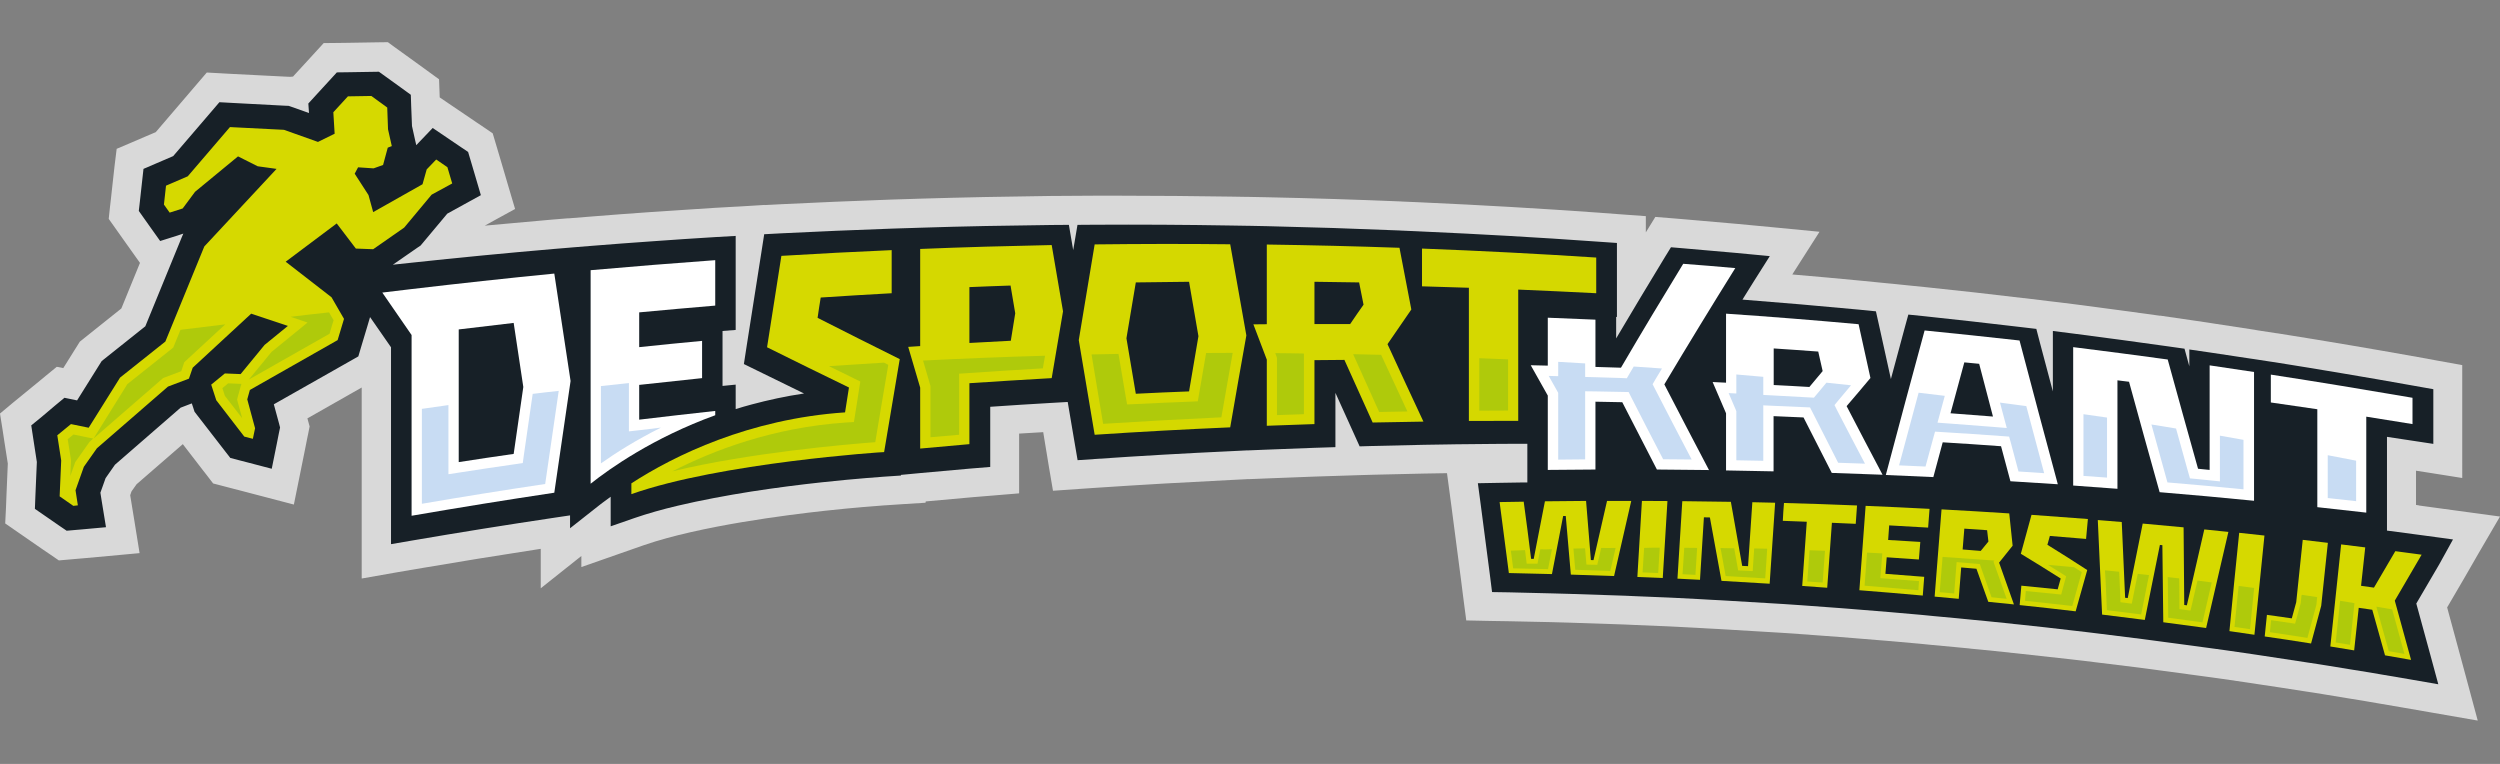 <?xml version="1.0" encoding="utf-8"?>
<!-- Generator: Adobe Illustrator 22.0.0, SVG Export Plug-In . SVG Version: 6.00 Build 0)  -->
<svg version="1.1" id="Laag_1" xmlns="http://www.w3.org/2000/svg" xmlns:xlink="http://www.w3.org/1999/xlink" x="0px" y="0px"
	 viewBox="0 0 1920 586.7" style="enable-background:new 0 0 1920 586.7;" xml:space="preserve">
<rect x="0" y="0" width="1920" height="586.7" fill="#808080" stroke="none"/>
<style type="text/css">
	.st0{fill:#D9D9D9;}
	.st1{fill:#172027;}
	.st2{fill:#D6D900;}
	.st3{fill:#FFFFFF;}
	.st4{fill:#D5D800;}
	.st5{fill:#C8DCF3;}
	.st6{fill:#AFCA0B;}
</style>
<g>
	<path class="st0" d="M1903.2,425.5l16.8-28.8l-33.1-4.5l-22-3c-2.4-0.3-4.8-0.7-7.3-1l0-0.1l-2.1-0.3v-26.3c3.2,0.5,6.5,1,9.7,1.5
		l25.8,4.1V341v-10.9v-20.2V299v-18.6l-18.3-3.3c-5.3-1-10.5-1.9-15.8-2.9c-35.3-6.3-71.1-12.4-106.5-18l-1.3-0.2l-1.6-0.2
		c-4.3-0.7-8.7-1.4-13-2l-1.8-0.3l-1-0.2c-10.5-1.6-20.9-3.2-31.4-4.8c-1.7-0.3-3.4-0.5-5.1-0.8l0,0l-12.9-1.9l-23.4-3.4v0.1
		c-21.3-3-42.7-5.8-63.9-8.6c-4.5-0.6-9.1-1.2-13.6-1.7l0,0l-8.5-1l-18.8-2.3v0.1c-0.2,0-0.3,0-0.5-0.1c-24.3-2.9-48.9-5.7-73.2-8.2
		c-4.3-0.4-8.5-0.9-12.8-1.3l-8.8-0.9l0,0l-3.8-0.4l-6.3-0.6l0,0l-6.1-0.6c-4.4-0.4-8.8-0.8-13.1-1.3c-17.6-1.7-35.3-3.3-53-4.8
		c0.4-0.7,0.9-1.4,1.3-2.1l19.6-30.7l-36.2-3.5c-8.8-0.9-17.7-1.7-26.5-2.5c-13.2-1.2-26.7-2.4-40.1-3.5c-3.2-0.3-6.4-0.5-9.6-0.8
		l-13.7-1.1l-7.2,11.7l-0.1,0.2V166l-20.7-1.5c-5.3-0.4-10.6-0.8-15.9-1.2c-44.6-3.2-89.8-5.8-134.3-7.8l-4.3-0.2
		c-3.9-0.2-7.8-0.3-11.7-0.5l-1.5-0.1c-33.9-1.4-68.4-2.5-102.3-3.2c-5-0.1-9.9-0.2-14.9-0.3l-1.1,0c-4.1-0.1-8.1-0.1-12.2-0.2
		c-27.7-0.4-55.7-0.7-83.4-0.7c-7.1,0-14.1,0-21.2,0c-0.3,0-0.7,0-1,0l0,0l-15.8,0.1l-15.3,0.1l0,0c-0.4,0-0.7,0-1.1,0
		c-33.7,0.4-67.8,1.1-101.4,2.1l-6.1,0.2c-3.3,0.1-6.5,0.2-9.8,0.3l-6.1,0.2c-28.3,1-56.9,2.2-85.1,3.6c-3.9,0.2-7.7,0.4-11.6,0.6
		v-0.1l-13,0.8l-6.6,0.4l0,0l-4,0.2c-5.3,0.3-10.6,0.6-15.9,0.9c-31.9,2-64.3,4.2-96.2,6.8c-5,0.4-9.9,0.8-14.9,1.2l-0.4,0l-0.5,0
		c-4.1,0.3-8.1,0.7-12.2,1c-17,1.5-34.1,3-51.2,4.6l7.6-4.2l15.7-8.6l-5.1-17.2l-4.2-14.3l-3.7-12.5l-1.9-6.4l-2.3-7.7l-6.6-4.5
		l-5.5-3.7l-8.7-5.9l-13-8.8l-6.9-4.7l-0.1-3.1l-0.4-10.8l-8.8-6.4l-7.3-5.3l-12.2-8.8l-5-3.6l-6-4.4l-7.4,0.1l-6.2,0.1l-18.1,0.3
		l-8,0.1l-9.6,0.1l-6.5,7.1l-5.4,5.9l-11.2,12.2l-0.4,0.5L223,59l-2.7-0.1l-41.5-2.1l-9.1-0.5l-10.9-0.6l-7.1,8.3l-5.9,6.9
		l-26.2,30.6l-8,3.4l-10,4.3l-12,5.1L88,127.3l-1.2,10.8l-1.6,14.5l-0.8,7l-0.9,8.5l4.9,6.9l4.1,5.8l4.4,6.2l7.9,11.1l2.7,3.8
		l-14.3,35L66.8,258l-2.5,2l-3,2.4l-2,3.2l-1.7,2.7l-9,14.4l-5-1l-8.3,6.8l-6.9,5.7L18,302.7l-8.2,6.7L0,317.6l2,12.6l1.6,10.5
		L6,356l-1,23.5l-0.4,10.3L4,402l10.1,7l8.4,5.8l10.4,7.2l5.6,3.8l6.7,4.6l8.1-0.7l6.7-0.6l3.6-0.3l19.8-1.8l23.8-2.2l-3.8-23.6
		l-3.2-19.6l-0.2-1.3l1-2.9l3.9-5.5l35.5-30.8l14.8,19.2l3.9,5l4.6,6l7.3,1.9l6.1,1.6l6.6,1.7l19.1,5l22.9,6l4.7-23.2l3.9-19.3
		l1.6-8.1l0.9-4.3l1-5.1l-1.4-5.1l-0.3-1.1l41.7-23.7v99.7v20.5v26.5l26.1-4.6c5.2-0.9,10.5-1.8,15.7-2.7
		c31.7-5.4,63.8-10.6,95.7-15.5v30.3l31.2-24.8l0,8.5l29.7-10.4c6.1-2.1,12.2-4.3,18.3-6.4c43.4-15,111.5-23.4,138.8-26.4
		c22.7-2.5,39.9-3.7,46.2-4.2c0.1,0,0.2,0,0.3,0v0c4.5-0.3,8.9-0.6,13.4-0.9l17.6-1.1l0.2-1c11.7-1.1,23.6-2.2,35.4-3.2
		c5.3-0.5,10.5-0.9,15.8-1.3l20.5-1.7v-20.5v-17.7v-7.7c6.2-0.4,12.4-0.8,18.5-1.1c0.6,3.7,1.2,7.3,1.8,11l0.9,5.4l1.4,8.6l3.4,20
		l20.2-1.4c4.4-0.3,8.8-0.6,13.2-0.9c34.4-2.3,69.2-4.3,103.7-6c4-0.2,8.1-0.4,12.1-0.6l1,0c4.9-0.2,9.8-0.4,14.8-0.6
		c12-0.5,24.2-1,36.4-1.4c5.3-0.2,10.5-0.4,15.8-0.5l9.3-0.3l9.3-0.3c3.4-0.1,6.8-0.2,10.2-0.3c12.9-0.3,25.9-0.6,38.9-0.9
		c5.9-0.1,11.8-0.2,17.7-0.3l1.4,10.4l2.2,16.5c2.4,18.1,4.7,36.2,7.1,54.4l1.6,12.7l2.5,19.1l19.2,0.4l12.8,0.2
		c11,0.2,21.9,0.5,32.9,0.7l7.2,0.2l7.1,0.2c11,0.3,22,0.7,32.9,1.1l8.9,0.3l8.9,0.4c6.4,0.3,12.9,0.5,19.3,0.8l5,0.2l6.2,0.3
		c5.7,0.3,11.4,0.6,17.2,0.9l8.8,0.5l7.6,0.4c12.2,0.7,24.6,1.4,36.7,2.2l11.6,0.7l13.1,0.9c6.4,0.4,12.7,0.9,19.1,1.4l12.2,0.9
		l12.4,1c16,1.3,32.3,2.6,48.3,4.1l4.1,0.4l4.9,0.5c6.1,0.6,12.2,1.1,18.3,1.7l11.5,1.1l1.5,0.2l9.4,0.9c6.5,0.7,13,1.3,19.6,2
		l1.4,0.2l3.1,0.3c14.2,1.5,28.5,3.1,42.6,4.7l10.4,1.2l9.7,1.2c10.9,1.3,21.7,2.7,32.6,4l6.8,0.9l7.4,1c10.9,1.4,21.7,2.9,32.6,4.4
		l8.9,1.2l8.6,1.2c6.4,0.9,12.7,1.8,19.1,2.8l4.7,0.7l3.2,0.5c11.7,1.7,23.6,3.6,35.3,5.4l7.9,1.2l6.8,1.1c6.1,1,12.1,2,18.2,3
		l13,2.1l1.1,0.2l9.3,1.6c6.6,1.1,13.2,2.3,19.9,3.4l23,4l34.5,6l-9.1-33.8l-6.1-22.5c-2.7-10.2-5.5-20.4-8.3-30.6
		c4.2-7.2,8.5-14.5,12.8-21.9L1903.2,425.5z"/>
	<path class="st1" d="M1883.9,414.3l-22-3c-6.8-0.9-13.5-1.8-20.3-2.7l-8.4-1.1c0-3.2,0-6.3,0-9.5c0-20.8,0-41.7,0-62.5
		c4.4,0.7,8.8,1.3,13.2,2c2.2,0.3,4.4,0.7,6.6,1c2.6,0.4,5.2,0.8,7.9,1.2c2.6,0.4,5.2,0.8,7.9,1.2l0,0h0c0-3.6,0-7.3,0-10.9
		c0-6.7,0-13.5,0-20.2c0-3.6,0-7.3,0-10.9c-2.6-0.5-5.2-1-7.9-1.4c-2.6-0.5-5.2-1-7.9-1.4c-17.7-3.2-35.3-6.2-53-9.2
		c-17.7-3-35.4-5.9-53-8.7c-0.9-0.1-1.9-0.3-2.8-0.4c-4.3-0.7-8.6-1.4-13-2c-0.9-0.1-1.9-0.3-2.8-0.4c-10.4-1.6-20.8-3.2-31.2-4.7
		c-5.3-0.8-10.5-1.6-15.8-2.3c0,4,0,8,0,12.1c0,0.3,0,0.6,0,0.8c-0.3-1.2-0.7-2.4-1-3.6c-0.9-3.3-1.8-6.6-2.7-9.9
		c-4.2-0.6-8.5-1.2-12.7-1.8c-24.2-3.4-48.4-6.7-72.6-9.8c-5.3-0.7-10.5-1.3-15.8-2l0,0c0,0,0,0,0,0c0,4.2,0,8.5,0,12.7
		c0,11.2,0,22.5,0,33.7c-3.3-12.5-6.7-25-10-37.6c-0.9-3.5-1.8-6.9-2.7-10.4c-4.2-0.5-8.5-1-12.7-1.5c-24.3-2.9-48.6-5.6-72.9-8.2
		c-4.2-0.4-8.5-0.9-12.7-1.3l0,0h0c-0.9,3.4-1.8,6.8-2.8,10.2c-3.5,13-7,26.1-10.6,39.3c-3-13.5-6-27.1-9-40.8
		c-0.8-3.7-1.7-7.5-2.5-11.2c-4.4-0.4-8.7-0.8-13.1-1.3c-29.8-2.8-59.6-5.4-89.4-7.7c2.9-4.6,5.8-9.2,8.6-13.8
		c4.1-6.6,8.3-13.1,12.4-19.6c-8.8-0.9-17.6-1.7-26.4-2.5c-13.3-1.2-26.6-2.4-40-3.5c-3.2-0.3-6.3-0.5-9.5-0.8l0,0h0
		c-1.5,2.4-3,4.9-4.5,7.3c-12.5,20.5-25,41.4-37.6,62.7c0-3.7,0-7.4,0-11.1c0-1.8,0-3.6,0-5.4c0.2,0,0.4,0,0.6,0c0-4.9,0-9.8,0-14.8
		c0-9.1,0-18.2,0-27.2c0-4.9,0-9.8,0-14.8c-5.3-0.4-10.6-0.8-15.9-1.1c-44.6-3.2-89.2-5.7-133.8-7.7c-1.4-0.1-2.8-0.1-4.3-0.2
		c-3.9-0.2-7.7-0.3-11.6-0.5c-0.5,0-1,0-1.5-0.1c-17-0.7-34-1.3-50.9-1.9c-17-0.5-34-1-50.9-1.4c-4.9-0.1-9.9-0.2-14.8-0.3
		c-0.3,0-0.7,0-1,0c-4.1-0.1-8.1-0.1-12.2-0.2c-17.4-0.3-34.7-0.5-52.1-0.6c-17.4-0.1-34.7-0.1-52.1,0c-4.4,0-8.8,0-13.2,0.1
		c-0.8,4.7-1.6,9.5-2.4,14.2c-0.3,1.7-0.6,3.5-0.9,5.2c-0.3-1.8-0.6-3.5-0.9-5.3c-0.8-4.7-1.6-9.4-2.4-14.1c-4.4,0-8.8,0.1-13.2,0.1
		c-33.7,0.4-67.3,1-101,2.1c-2,0.1-4,0.1-6.1,0.2c-3.3,0.1-6.5,0.2-9.8,0.3c-2,0.1-4,0.1-6.1,0.2c-28.3,1-56.5,2.2-84.7,3.6
		c-4.4,0.2-8.7,0.5-13.1,0.7c-0.8,5.1-1.6,10.3-2.4,15.4c-3.7,23.2-7.3,46.6-11,70c-0.7,4.8-1.5,9.5-2.2,14.3
		c3.6,1.8,7.2,3.6,10.8,5.3c11.8,5.8,23.6,11.6,35.4,17.3c-14.1,2.1-27.4,5-40.1,8.4c-4.2,1.1-8.3,2.3-12.4,3.6c0-6.3,0-12.5,0-18.8
		c-3.4,0.3-6.7,0.6-10.1,1c0-2.3,0-4.7,0-7c0-9.4,0-18.8,0-28.2c0-2.3,0-4.7,0-7c3.4-0.3,6.7-0.6,10.1-0.8c0-6.3,0-12.6,0-18.9
		c0-11.5,0-22.9,0-34.4c0-6.3,0-12.6,0-18.9c-5.3,0.3-10.5,0.6-15.8,0.9c-16,1-31.9,2-47.9,3.2c-16,1.1-31.9,2.3-47.9,3.6
		c-4.9,0.4-9.9,0.8-14.8,1.2c-0.3,0-0.7,0.1-1,0.1c-4,0.3-8.1,0.7-12.1,1c-18.3,1.6-36.6,3.2-54.9,5c-18.3,1.8-36.6,3.6-54.8,5.6
		c-4.7,0.5-9.4,1-14.1,1.5l19.2-13.3l2.1-1.4l1.6-1.9l18.9-22.6l12.7-7l13.1-7.2l-4.2-14.3l-3.7-12.5l-1.9-6.4l-5.5-3.7l-8.7-5.9
		l-13-8.8l-10.9,11.4l-1.7,1.8l-0.8-3.4l-2.5-11.3l-0.6-15l-0.3-9l-7.3-5.3l-12.2-8.8l-5-3.6l-6.2,0.1l-18.1,0.3l-8,0.1l-5.4,5.9
		l-11.2,12.2l-5.3,5.8l0.5,7.3l-13-4.6l-2.6-0.9l-2.7-0.1L177.6,79l-9.1-0.5l-5.9,6.9l-29.6,34.5l-12.8,5.5l-10,4.3l-1.2,10.8
		l-1.6,14.5l-0.8,7l4.1,5.8l4.4,6.2l7.9,11.1L136,181l4.8-1.6l-1.2,2.8l-28,68.4l-31,24.7l-2.5,2l-1.7,2.7l-17.2,27.5l-1-0.2
		l-8.7-1.8l-6.9,5.7L32.2,320l-8.2,6.7l1.6,10.5l2.7,17.6l-1.1,25.7l-0.4,10.3l8.4,5.8l10.4,7.2l5.6,3.8L58,407l3.6-0.3l19.8-1.8
		l-3.2-19.6l-1.1-6.9l4-11.2l7.2-10.3l50.4-43.8l8.6-3.3l1.1,3.3l1,3.1l2,2.6l21.6,27.9l3.9,5l6.1,1.6l6.6,1.7l19.1,5l3.9-19.3
		l1.6-8.1l0.9-4.3l-1.1-4.2l-3.7-13.6l58.4-33.1l6.5-3.7l2.1-7.1l4.9-16.3l2-6.8c5.4,7.8,10.7,15.5,16.1,23.2c0,43.6,0,87.1,0,130.7
		c0,6.8,0,13.7,0,20.5c5.2-0.9,10.5-1.8,15.7-2.7c18.3-3.1,36.5-6.2,54.8-9.1c18.3-2.9,36.6-5.8,54.9-8.5c4-0.6,8.1-1.2,12.1-1.8
		c0,3.3,0,6.6,0,9.9c7.7-6.1,15.4-12.2,23.1-18.2c0.5-0.4,1.1-0.8,1.7-1.3c1.8-1.4,4-3,6.4-4.7c0,7.6,0,15.2,0,22.7
		c6.1-2.1,12.3-4.3,18.4-6.4c9.9-3.4,21.1-6.6,33-9.4c8.9-2.1,18.3-4.1,27.8-5.9s19.1-3.5,28.7-5c9.6-1.5,19-2.8,28.1-4
		c9.1-1.2,17.9-2.2,26.1-3.1c27.5-3,47.2-4.2,47.4-4.3c4.5-0.3,9-0.6,13.4-0.9c0-0.2,0.1-0.3,0.1-0.5c4.9-0.5,9.8-0.9,14.8-1.4
		c12.6-1.2,25.2-2.3,37.8-3.4c5.3-0.5,10.6-0.9,15.9-1.3c0-5.9,0-11.8,0-17.7c0-9.5,0-19,0-28.5c15.8-1.1,31.5-2.1,47.3-3
		c4.1-0.2,8.1-0.5,12.2-0.7c1.7,10.3,3.4,20.5,5.2,30.7c0.8,4.7,1.6,9.4,2.4,14c4.4-0.3,8.8-0.6,13.3-0.9
		c17.3-1.2,34.7-2.3,52.1-3.3c17.4-1,34.7-1.9,52.1-2.7c4.1-0.2,8.1-0.4,12.2-0.6c0.3,0,0.7,0,1,0c4.9-0.2,9.9-0.4,14.8-0.6
		c12.2-0.5,24.4-1,36.6-1.4c5.3-0.2,10.6-0.4,15.9-0.5c0-5.4,0-10.7,0-16.1c0-8.5,0-17.1,0-25.6c4.8,10.7,9.6,21.3,14.4,31.8
		c1.4,3.1,2.8,6.2,4.2,9.3c3.4-0.1,6.8-0.2,10.2-0.3c13-0.3,26-0.6,39-0.9c6.3-0.1,12.7-0.2,19-0.3c1.9,0,3.8-0.1,5.8-0.1
		c3.4,0,6.7-0.1,10.1-0.1c12.6-0.1,25.3-0.3,37.9-0.3c2.3,0,4.6,0,6.8,0c0,7.6,0,15.1,0,22.7c0,2.3,0,4.7,0,7l-2.8,0
		c-6.2,0.1-12.4,0.2-18.6,0.3l-16.6,0.3l2.2,16.5c2.4,18.1,4.7,36.2,7.1,54.4l1.6,12.7l12.8,0.2c11,0.2,22,0.5,33,0.8l7.2,0.2
		l7.2,0.2c11,0.3,22.1,0.7,33.1,1.1l8.9,0.3l9,0.4c6.5,0.3,12.9,0.5,19.4,0.8l5,0.2l6.3,0.3c5.8,0.3,11.5,0.6,17.3,0.9l8.8,0.5
		l7.7,0.4c12.3,0.7,24.7,1.4,36.9,2.2l11.6,0.7l13.2,0.9c6.4,0.4,12.8,0.9,19.1,1.4l12.2,0.9l12.5,1c16.1,1.3,32.4,2.6,48.5,4.1
		l4.1,0.4l5,0.5c6.1,0.6,12.3,1.1,18.4,1.7l13.1,1.3l0,0l9.4,0.9c6.6,0.7,13.1,1.3,19.7,2l1.4,0.2l3.1,0.3
		c14.2,1.5,28.7,3.1,42.8,4.8l10.4,1.2l9.8,1.2c10.9,1.3,21.8,2.7,32.7,4.1l6.8,0.9l7.5,1c10.9,1.4,21.9,2.9,32.8,4.4l8.9,1.2
		l8.7,1.2c6.4,0.9,12.8,1.8,19.2,2.8l4.7,0.7l3.3,0.5c11.8,1.8,23.7,3.6,35.5,5.4l7.9,1.2l6.9,1.1c6.1,1,12.2,2,18.3,3l14.3,2.3l0,0
		l9.3,1.6c6.7,1.1,13.3,2.3,20,3.4l23,4l-6.1-22.5c-3.6-13.2-7.2-26.4-10.8-39.5c5.8-9.9,11.6-19.9,17.5-29.9L1883.9,414.3z"/>
	<polygon class="st2" points="257,102.7 244.2,109 218.1,99.7 176.6,97.6 144.2,135.4 127.5,142.6 125.9,157.1 130.3,163.3 
		140.3,160.1 149.8,147.3 182.8,120.1 197.9,127.7 212.4,129.7 156.9,189.3 127,262.3 92.2,290 68.1,328.5 54.5,325.7 44,334.3 
		47,353.7 45.8,381.2 56.3,388.5 59.8,388.1 58,376.5 64.4,358.5 74.4,344.3 129,296.9 145.1,290.8 148,282.4 192.9,240.9 
		221.1,250.3 203.2,264.9 184.8,287.3 172.7,286.8 162.2,295.4 166.1,307.4 187.6,335.3 194.2,337 195.9,328.9 189.9,306.7 
		191.9,299.5 259.3,261.2 264.2,244.9 254.6,228.3 219.4,201 258.6,171.6 273.3,190.9 286.6,191.4 310.4,174.8 331.5,149.5 
		347.3,140.9 343.6,128.4 335,122.5 327.7,130.1 324.5,141.5 286.6,162.9 283,149.8 272.4,133.4 275,128.5 286.9,129.3 294.2,126.7 
		297.8,113.4 300.9,112.2 298,99.3 297.4,82.6 285.2,73.7 267.2,74 256,86.2 	"/>
	<path class="st3" d="M1478.1,253.8c-9.9,36.5-19.9,73.5-29.8,111c12.2,0.5,24.3,1,36.5,1.6c2.4-8.9,4.8-17.8,7.2-26.7
		c14.9,0.9,29.9,1.9,44.8,3c2.4,9,4.8,18,7.2,26.9c12.1,0.7,24.3,1.5,36.4,2.3c-9.8-36.3-19.6-73.1-29.4-110.4
		C1526.7,258.8,1502.4,256.2,1478.1,253.8z M1498,317.4c3.5-13.1,7.1-26.1,10.6-39.1c3.8,0.4,7.6,0.7,11.4,1.1
		c3.5,13.6,7.1,27.1,10.6,40.5C1519.8,319.1,1508.9,318.2,1498,317.4z"/>
	<path class="st3" d="M1697,360.9c-3-0.3-5.9-0.6-8.9-0.9c-7.8-27.7-15.5-55.6-23.3-83.9c-24.2-3.3-48.4-6.5-72.6-9.5
		c0,35.4,0,70.9,0,106.3c11.3,0.8,22.6,1.6,34,2.5c0-27.8,0-55.5,0-83.3c3,0.4,5.9,0.7,8.9,1.1c7.8,28.6,15.7,56.9,23.5,84.8
		c24.2,2,48.4,4.2,72.5,6.6c0-33,0-65.9,0-98.9c-11.3-1.7-22.7-3.4-34.1-5.1C1697,307.4,1697,334.1,1697,360.9z"/>
	<path class="st3" d="M1744,287.7c0,7.1,0,14.3,0,21.4c11.9,1.7,23.8,3.5,35.7,5.2c0,25.1,0,50.2,0,75.2c12.5,1.4,25.1,2.8,37.6,4.2
		c0-24.6,0-49.1,0-73.7c11.8,1.9,23.7,3.8,35.5,5.7c0-6.7,0-13.5,0-20.2C1816.6,299.3,1780.4,293.3,1744,287.7z"/>
	<path class="st4" d="M840.7,187.7c-4.1,24.4-8.1,48.9-12.2,73.5c4.1,24.3,8.1,48.6,12.2,72.7c34.7-2.3,69.4-4.2,104.1-5.7
		c4.1-23.7,8.2-47.2,12.4-70.6c-4.1-23.2-8.2-46.6-12.4-70C910.1,187.2,875.4,187.3,840.7,187.7z M913.2,300.6
		c-13.6,0.5-27.3,1.1-40.9,1.8c-2.4-14.2-4.8-28.4-7.2-42.6c2.4-14.3,4.8-28.6,7.2-42.9c13.6-0.2,27.3-0.4,40.9-0.5
		c2.4,14,4.8,27.9,7.2,41.8C918,272.3,915.6,286.4,913.2,300.6z"/>
	<path class="st4" d="M1225.9,197.8c-44.6-2.9-89.2-5.2-133.8-6.9c0,9.7,0,19.3,0,29c12,0.3,24,0.7,36,1.1c0,34.1,0,68.2,0,102.3
		c12.6-0.1,25.3-0.1,37.9-0.1c0-33.6,0-67.2,0-100.8c20,0.8,39.9,1.8,59.9,2.8C1225.9,216.2,1225.9,207,1225.9,197.8z"/>
	<path class="st3" d="M549.3,315.6c-19.5,2.1-38.9,4.4-58.4,6.7c0-8.9,0-17.8,0-26.7c16.1-1.8,32.2-3.5,48.3-5.2
		c0-9.5,0-19.1,0-28.6c-16.1,1.5-32.2,3.1-48.3,4.8c0-8.9,0-17.8,0-26.7c19.4-1.8,38.9-3.6,58.4-5.2c0-11.6,0-23.2,0-34.9
		c-31.9,2.3-63.8,4.9-95.7,7.7c0,54.7,0,109.3,0,164c14.6-11.6,48-35.3,95.7-52.6C549.3,317.9,549.3,316.8,549.3,315.6z"/>
	<path class="st2" d="M630.3,228.5c18.2-1.2,36.3-2.3,54.5-3.3c0-11,0-22.1,0-33.1c-28.2,1.2-56.5,2.7-84.7,4.4
		c-3.7,23.3-7.3,46.7-11,70.2c20.9,10.4,41.9,20.7,62.9,30.9c-1,6.4-2,12.7-3,19.1c-73.7,5-131.1,33.1-164.1,54.5c0,2.8,0,5.6,0,8.3
		c68-24.1,194.1-32.5,194.1-32.3c4-23.9,8-47.7,12-71.4c-21-10.4-42-21-63.1-31.7C628.6,238.8,629.5,233.7,630.3,228.5z"/>
	<path class="st3" d="M316.1,222c-7.5,0.9-15,1.8-22.5,2.7c7.5,10.9,15,21.8,22.5,32.6c0,46.3,0,92.5,0,138.8
		c36.5-6.3,73-12.2,109.6-17.7c4.2-28.7,8.3-57.3,12.5-85.8c-4.2-27.4-8.3-54.9-12.5-82.5C389.1,213.7,352.6,217.7,316.1,222z
		 M394.5,348.6c-14.1,2-28.1,4.1-42.2,6.3c0-34,0-67.9,0-101.9c14-1.7,28.1-3.4,42.2-5c2.5,16.4,4.9,32.8,7.4,49.2
		C399.4,314.3,397,331.4,394.5,348.6z"/>
	<path class="st3" d="M1332.7,205.9c-13.3-1.2-26.6-2.3-40-3.3c-15.9,26-31.9,52.6-47.8,79.8c-6.5-0.2-13.1-0.4-19.6-0.6
		c0-12.1,0-24.2,0-36.3c-12.2-0.5-24.4-1-36.6-1.5c0,12.3,0,24.5,0,36.8c-4.4-0.1-8.7-0.2-13.1-0.3c4.4,7.8,8.7,15.6,13.1,23.3
		c0,19,0,38,0,57.1c12.2-0.1,24.4-0.2,36.6-0.3c0-17.4,0-34.7,0-52.1c6.9,0.1,13.7,0.3,20.6,0.4c8.9,17.4,17.8,34.7,26.6,51.7
		c13.3,0.1,26.6,0.2,40,0.4c-11.4-21.6-22.8-43.6-34.3-65.8C1296.4,264.7,1314.6,234.9,1332.7,205.9z"/>
	<path class="st4" d="M1083.9,237.7c-3-15.7-6.1-31.6-9.1-47.4c-34-1.2-67.9-2-101.9-2.5c0,20.4,0,40.8,0,61.2
		c-3.4,0-6.8,0.1-10.3,0.1c3.4,9.1,6.8,18.1,10.3,27.1c0,16.9,0,33.8,0,50.8c12.2-0.5,24.4-0.9,36.6-1.3c0-16.4,0-32.7,0-49.1
		c7.7-0.1,15.4-0.2,23-0.2c7.2,16.1,14.5,32.2,21.7,48.1c13-0.3,26-0.5,39-0.7c-9.2-19.6-18.4-39.5-27.6-59.5
		C1071.7,255.4,1077.8,246.5,1083.9,237.7z M1036.9,248.9c-9.1,0-18.3,0-27.4,0c0-10.8,0-21.7,0-32.5c11.4,0.1,22.9,0.3,34.3,0.5
		c1.1,5.7,2.3,11.4,3.4,17.1C1043.7,238.9,1040.3,243.9,1036.9,248.9z"/>
	<path class="st3" d="M1436.5,290.3c-3-13.7-6.1-27.5-9.1-41.3c-33.9-3.1-67.8-5.8-101.8-8.1c0,17.7,0,35.3,0,53
		c-3.4-0.2-6.8-0.3-10.3-0.5c3.4,8,6.8,16,10.3,24c0,14.6,0,29.3,0,43.9c12.2,0.2,24.4,0.4,36.5,0.7c0-14.1,0-28.2,0-42.4
		c7.7,0.3,15.3,0.7,23,1c7.2,14.3,14.5,28.5,21.7,42.6c13,0.4,26,0.9,39,1.4c-9.2-17.4-18.4-34.9-27.6-52.7
		C1424.4,304.7,1430.5,297.5,1436.5,290.3z M1389.6,297.2c-9.1-0.5-18.3-1.1-27.4-1.5c0-9.4,0-18.7,0-28.1
		c11.4,0.8,22.8,1.5,34.2,2.4c1.1,5,2.3,10,3.4,15C1396.4,289,1393,293.1,1389.6,297.2z"/>
	<path class="st4" d="M706.7,191.2c0,24.9,0,49.7,0,74.6c-3.1,0.2-6.1,0.4-9.2,0.6c3.1,10.5,6.1,20.9,9.2,31.3c0,15.6,0,31.2,0,46.8
		c12.6-1.2,25.2-2.3,37.8-3.4c0-15.6,0-31.2,0-46.8c21-1.4,42.1-2.7,63.2-3.9c2.9-17.2,5.8-34.3,8.7-51.3
		c-2.9-16.9-5.8-33.9-8.7-50.9C774,188.9,740.4,189.8,706.7,191.2z M776.3,261.7c-10.6,0.5-21.2,1.1-31.8,1.7c0-14.3,0-28.6,0-42.9
		c10.5-0.4,21-0.9,31.6-1.2c1.2,7.1,2.4,14.2,3.6,21.3C778.6,247.6,777.4,254.6,776.3,261.7z"/>
	<path class="st5" d="M409.1,302.5l-6.8,47.2l-0.8,5.9l-5.9,0.9c-14,2-28.1,4.1-42.1,6.3l-9.1,1.4v-9.2v-43.9c-7,1-13.9,2-20.4,2.9
		v72.9c31.4-5.4,63.2-10.5,94.7-15.2c3.5-23.9,6.9-47.7,10.4-71.5C422.3,300.9,415.7,301.7,409.1,302.5z"/>
	<path class="st5" d="M483,331.3v-8.9v-26.7v-1.5c-7.3,0.8-14.4,1.5-21.5,2.3v59.4c11.4-8.1,26.9-17.9,46.1-27.5
		c-5.2,0.6-10.5,1.2-15.7,1.9L483,331.3z"/>
	<path class="st6" d="M636.6,281.2c6.3,3.1,12.6,6.2,18.8,9.2l5.3,2.6l-0.9,5.8l-1.6,10.2l-1.4,8.9l-1,6.2l-6.3,0.4
		c-56.1,3.8-102,21.5-133.2,37.5c59.1-14.3,133.4-20.7,155.9-22.4c3.3-19.9,6.6-39.7,10-59.4c-1.1-0.6-2.2-1.1-3.3-1.7
		C664.4,279.4,650.4,280.3,636.6,281.2z"/>
	<path class="st6" d="M708.9,276.9l5.4,18.5l0.3,1.1v1.1v38.2c7.3-0.7,14.7-1.3,22-1.9v-39.5v-7.4l7.4-0.5c19-1.3,38-2.5,56.9-3.6
		l1.7-9.7C770.3,274.1,739.1,275.4,708.9,276.9z"/>
	<path class="st6" d="M926.3,271.1l-5.3,30.8l-1.1,6.3l-6.4,0.3c-13.6,0.5-27.2,1.1-40.9,1.8l-7,0.3l-1.2-6.9l-5.4-31.9
		c-6.9,0.1-13.8,0.3-20.7,0.4c3,17.8,5.9,35.6,8.9,53.3c30.1-1.9,60.6-3.6,90.8-5c2.9-16.6,5.8-33,8.7-49.5
		C939.9,271.1,933.1,271.1,926.3,271.1z"/>
	<g>
		<path class="st6" d="M979.4,271.2l0.8,2.2l0.5,1.4v1.5v42.5c6.9-0.3,13.8-0.5,20.7-0.7v-41.4v-5.2
			C994.1,271.3,986.8,271.3,979.4,271.2z"/>
		<path class="st6" d="M1039.2,272l0.5,1.1c6.5,14.5,13,29,19.5,43.3c7.2-0.2,14.4-0.3,21.7-0.4c-6.7-14.4-13.4-28.9-20.2-43.5
			C1053.5,272.4,1046.3,272.2,1039.2,272z"/>
	</g>
	<path class="st6" d="M1136.1,275.1v40.3c7.4,0,14.7-0.1,22.1-0.1V276C1150.7,275.7,1143.4,275.4,1136.1,275.1z"/>
	<path class="st5" d="M1269.2,295.1l2.2-3.8c1.7-2.8,3.3-5.5,5-8.3c-7.3-0.5-14.5-1-21.7-1.5c-1,1.6-1.9,3.3-2.9,4.9l-2.4,4.1
		l-4.7-0.2l-19.6-0.6l-7.7-0.2v-7.7v-2.7c-6.9-0.4-13.9-0.8-20.7-1.2v2.9l0,8.1l-7.3-0.2c2.1,3.7,4.2,7.5,6.3,11.2l1,1.8v2.1V353
		c6.9-0.1,13.8-0.1,20.7-0.2v-44.2v-8.1l8.1,0.1c6.9,0.1,13.7,0.3,20.6,0.4l4.7,0.1l2.1,4.2c8.1,16,16.3,31.8,24.4,47.4
		c7.3,0,14.6,0.1,21.9,0.2c-9.4-17.8-18.7-35.9-28.1-54.1L1269.2,295.1z"/>
	<path class="st5" d="M1408.9,311.1l3.3-4c3.1-3.8,6.2-7.5,9.4-11.2c-6.3-0.7-12.6-1.3-18.9-2c-2.3,2.8-4.7,5.6-7,8.4l-2.6,3.1
		l-4-0.2c-9.1-0.5-18.2-1-27.4-1.5l-7.5-0.4l0-7.5v-6.4c-6.9-0.6-13.8-1.2-20.7-1.8v6.3v8.3l-5.9-0.3l5.3,12.4l0.6,1.5v1.6v36.1
		c6.9,0.1,13.8,0.3,20.7,0.4v-34.3l0-8.3l8.3,0.4c7.7,0.3,15.4,0.7,23,1l4.6,0.2l2.1,4.1c6.5,12.9,13,25.7,19.5,38.4
		c6.9,0.2,13.8,0.5,20.6,0.7c-7.1-13.4-14.1-26.9-21.2-40.6L1408.9,311.1z"/>
	<path class="st5" d="M1536,309.2c0.8,2.9,1.5,5.8,2.3,8.7l2.9,10.8l-11.1-0.9c-10.9-0.9-21.7-1.7-32.6-2.5l-9.5-0.7l2.5-9.2
		c1-3.8,2.1-7.6,3.1-11.4c-6.7-0.8-13.4-1.6-20.1-2.4c-5,18.6-10,37-15,55.8c6.8,0.3,13.6,0.6,20.3,0.9l5.6-20.6l1.7-6.2l6.4,0.4
		c15,0.9,29.9,1.9,44.9,3l5.6,0.4l1.5,5.4l5.7,21.4c6.6,0.4,13.2,0.8,19.7,1.3c-4.6-17-9.1-34.3-13.7-51.5
		C1549.4,311,1542.7,310.1,1536,309.2z"/>
	<g>
		<path class="st5" d="M1704.9,334.6v26.3v8.8l-8.7-0.9l-8.9-0.9l-5.4-0.5l-1.5-5.2c-3.1-10.9-6.1-22.1-9.2-33.1
			c-6.3-1-12.6-2.1-18.9-3.1c4.1,14.9,8.2,29.8,12.3,44.5c19.4,1.6,39,3.4,58.4,5.3v-38C1717.1,336.7,1711,335.6,1704.9,334.6z"/>
		<path class="st5" d="M1600.1,318.1v47.4c6,0.4,12.1,0.9,18.1,1.3v-46.1C1612.2,319.8,1606.2,319,1600.1,318.1z"/>
	</g>
	<path class="st5" d="M1787.7,349.6v32.9c7.3,0.8,14.5,1.6,21.8,2.4v-31.1C1802.2,352.4,1794.9,351,1787.7,349.6z"/>
	<path class="st6" d="M252.7,239.9l3.5,6l-3.1,10.4l-62,35.2l17.4-21.2l17.3-14.1l10.4-8.5l-12.8-4.3l-0.2-0.1
		C233,242.1,242.9,240.9,252.7,239.9 M173,249.1l-30.1,27.8l-1.4,1.3l-0.6,1.8l-1.7,5.1l-12.8,4.8l-1.2,0.5l-1,0.9l-52.4,45.5
		l2.7-4.3L97.8,295l33.8-26.9l1.5-1.2l0.7-1.8l4.8-11.8C150.1,251.9,161.6,250.5,173,249.1 M175.2,294.4l9.3,0.4l0.9,0l-0.8,2.8
		l-2,7.2l-0.5,2l0.5,2l3.4,12.4l-13.3-17.2l-1.9-5.9L175.2,294.4 M56.4,333.7l10.2,2.1l5,1l-2.1,1.9l-0.7,0.6l-0.5,0.7l-10,14.2
		l-0.6,0.8l-0.3,1l-3.4,9.6l0.5-11.6l0-0.7l-0.1-0.7L52,337.3L56.4,333.7"/>
	<g>
		<path class="st2" d="M1175.9,429.2c0.7,0,1.4,0,2,0c2.8-14.6,5.7-29.3,8.6-44.2c10.5-0.1,21.1-0.2,31.6-0.3
			c1.2,15.1,2.5,30.2,3.7,45.4c0.7,0,1.4,0,2,0.1c3.4-15,6.9-30.2,10.4-45.5c6.2,0,12.4,0,18.6,0c-4.4,19.4-8.8,38.7-13.2,57.7
			c-11.1-0.4-22.1-0.8-33.2-1.1c-1.3-15-2.6-30-3.9-45c-0.7,0-1.3,0-2,0c-2.9,15-5.8,29.8-8.6,44.6c-11-0.3-22.1-0.5-33.1-0.8
			c-2.4-18.2-4.7-36.4-7.1-54.5c6.2-0.1,12.4-0.2,18.5-0.3C1172.2,399.9,1174.1,414.5,1175.9,429.2z"/>
		<path class="st2" d="M1261,384.7c6.5,0,13.1,0.1,19.6,0.1c-1.2,19.8-2.4,39.5-3.6,59.1c-6.5-0.3-13-0.6-19.5-0.8
			C1258.7,423.7,1259.9,404.2,1261,384.7z"/>
		<path class="st2" d="M1292,384.9c12.4,0.1,24.9,0.3,37.3,0.5c2.9,16.3,5.8,32.7,8.7,49.2c1.5,0.1,3,0.2,4.5,0.2
			c1.1-16.3,2.2-32.7,3.3-49.1c5.8,0.1,11.7,0.3,17.5,0.4c-1.4,20.8-2.8,41.5-4.2,62.2c-12.3-0.8-24.7-1.5-37-2.2
			c-3-16.3-5.9-32.6-8.9-48.7c-1.5,0-3-0.1-4.6-0.1c-1,16-2,32-3,48c-5.8-0.3-11.5-0.6-17.3-0.9
			C1289.5,424.7,1290.8,404.8,1292,384.9z"/>
		<path class="st2" d="M1370.1,386.3c18.7,0.5,37.4,1.1,56.1,1.9c-0.3,4.7-0.7,9.4-1,14.1c-6.1-0.3-12.2-0.6-18.3-0.8
			c-1.2,16.7-2.4,33.3-3.6,49.9c-6.4-0.5-12.8-0.9-19.2-1.4c1.1-16.4,2.3-32.8,3.5-49.3c-6.1-0.2-12.3-0.5-18.4-0.7
			C1369.4,395.5,1369.7,390.9,1370.1,386.3z"/>
		<path class="st2" d="M1432.8,388.5c16.4,0.7,32.8,1.4,49.1,2.3c-0.4,4.8-0.8,9.6-1.1,14.4c-10-0.6-19.9-1.2-29.9-1.7
			c-0.3,3.7-0.6,7.4-0.8,11.2c8.2,0.5,16.5,1,24.7,1.5c-0.4,4.5-0.7,9-1.1,13.5c-8.2-0.6-16.4-1.2-24.7-1.7c-0.3,4.2-0.6,8.5-1,12.7
			c9.9,0.7,19.8,1.5,29.8,2.3c-0.4,4.8-0.8,9.6-1.1,14.4c-16.2-1.5-32.5-2.8-48.7-4.1C1429.6,431.7,1431.2,410.1,1432.8,388.5z"/>
		<path class="st2" d="M1517.9,436.8c-3.9-0.3-7.8-0.7-11.7-1c-0.7,8.1-1.3,16.1-1.9,24.1c-6.2-0.6-12.3-1.2-18.5-1.7
			c1.8-22.3,3.5-44.6,5.3-67c17.3,0.9,34.7,2,52,3.1c0.9,8.2,1.7,16.5,2.6,24.8c-3.5,4.4-7,8.7-10.4,13c3.8,10.6,7.6,21.3,11.4,32.1
			c-6.6-0.7-13.2-1.4-19.7-2C1523.9,453.6,1520.9,445.2,1517.9,436.8z M1526.1,407.2c-5.8-0.4-11.6-0.8-17.5-1.2
			c-0.4,5.4-0.9,10.7-1.3,16c4.6,0.3,9.3,0.7,13.9,1.1c1.9-2.4,3.9-4.8,5.9-7.2C1526.8,413,1526.5,410.1,1526.1,407.2z"/>
		<path class="st2" d="M1552.4,449.8c9.3,0.9,18.6,1.8,27.9,2.8c0.8-2.8,1.5-5.5,2.3-8.3c-10.2-6.5-20.4-12.8-30.6-19
			c2.7-9.9,5.5-19.9,8.2-29.9c14.4,1,28.9,2.1,43.3,3.2c-0.5,5.1-0.9,10.2-1.4,15.3c-9.3-0.8-18.5-1.6-27.8-2.3
			c-0.6,2.3-1.2,4.5-1.9,6.8c10.2,6.3,20.5,12.8,30.6,19.4c-3,10.6-6,21.2-8.9,31.7c-14.3-1.7-28.6-3.3-43-4.8
			C1551.6,459.7,1552,454.8,1552.4,449.8z"/>
		<path class="st2" d="M1632.1,459.1c0.7,0.1,1.3,0.2,2,0.2c3.8-19,7.7-38,11.5-57.2c10.5,0.9,20.9,1.9,31.4,2.9
			c0.2,19.8,0.3,39.7,0.5,59.6c0.7,0.1,1.3,0.2,2,0.3c4.5-19.3,8.9-38.8,13.4-58.3c6.2,0.6,12.3,1.2,18.5,1.9
			c-5.8,24.8-11.4,49.4-17.1,73.8c-11-1.5-21.9-3-32.9-4.4c-0.2-19.8-0.5-39.5-0.7-59.2c-0.6-0.1-1.3-0.1-1.9-0.2
			c-3.9,19.3-7.8,38.5-11.6,57.6c-10.9-1.4-21.9-2.8-32.8-4.1c-1.1-24.3-2.2-48.5-3.3-72.6c6.1,0.5,12.3,1,18.4,1.5
			C1630.4,420.2,1631.3,439.6,1632.1,459.1z"/>
		<path class="st2" d="M1719.7,409.2c6.5,0.7,13,1.4,19.4,2.1c-2.6,25.5-5.2,50.9-7.7,76.2c-6.4-0.9-12.8-1.9-19.2-2.8
			C1714.6,459.6,1717.1,434.4,1719.7,409.2z"/>
		<path class="st2" d="M1768.5,414.6c6.4,0.7,12.9,1.5,19.3,2.3c-1.7,16.1-3.4,32.2-5.1,48.3c-2.6,9.7-5.2,19.3-7.8,29
			c-11.8-1.9-23.7-3.7-35.6-5.4c0.6-5.5,1.1-11,1.7-16.6c6.4,0.9,12.7,1.8,19.1,2.7c1.1-4.1,2.3-8.3,3.4-12.4
			C1765.2,446.5,1766.8,430.5,1768.5,414.6z"/>
		<path class="st2" d="M1821.9,468.3c-3.5-0.5-6.9-1-10.4-1.5c-1.2,10.9-2.4,21.8-3.5,32.7c-6.1-1-12.2-2-18.3-3
			c2.8-26.1,5.5-52.2,8.3-78.4c6.2,0.8,12.4,1.5,18.5,2.3c-1.1,9.9-2.1,19.7-3.2,29.5c3.3,0.5,6.6,0.9,9.9,1.4
			c5.4-9.3,10.9-18.6,16.4-28c6.8,0.9,13.5,1.8,20.2,2.7c-6.9,11.9-13.8,23.6-20.6,35.3c4.2,15.1,8.3,30.2,12.5,45.5
			c-6.7-1.2-13.3-2.3-20-3.5C1828.5,491.6,1825.2,479.9,1821.9,468.3z"/>
	</g>
	<g>
		<path class="st6" d="M1191.9,421.8l-0.7,3.4l-2.3,11.9c-8.9-0.2-17.9-0.4-26.8-0.6l-1.2-9.3l-0.6-4.3c3.5-0.1,7.2-0.3,10.9-0.4
			l0.2,1.4l0.7,5.8l0.4,3.2l3.2,0l1,0l1,0l3.1,0l0.6-3.1l1.1-5.7l0.4-2.2C1186,422,1188.9,421.9,1191.9,421.8"/>
		<path class="st6" d="M1240.8,420.8l-4.1,17.7c-9-0.3-17.9-0.6-26.9-0.9l-1.1-12.7l-0.3-3.6c2.9-0.1,5.9-0.1,8.9-0.2l0.2,1.9
			l0.6,7.3l0.3,3.3l3.3,0.1l1,0l1,0l3,0.1l0.7-3l1.7-7.3l0.6-2.7C1233.4,420.9,1237,420.9,1240.8,420.8"/>
	</g>
	<g>
		<path class="st6" d="M1274.7,420.6l-0.4,6l-0.8,13.5c-4-0.2-8-0.4-12-0.5l0.8-12.9l0.4-5.9
			C1266.6,420.6,1270.6,420.6,1274.7,420.6"/>
	</g>
	<g>
		<path class="st6" d="M1293.5,420.7c3.3,0,6.6,0,9.9,0.1l-0.2,3.2l-1.1,17.5c-3.3-0.2-6.6-0.3-9.9-0.5l0.9-14L1293.5,420.7"/>
		<path class="st6" d="M1321.3,420.9c3.5,0,7,0.1,10.6,0.2l0.7,4c0.6,3.4,1.2,6.7,1.8,10.1l0.5,2.9l3,0.1l4.5,0.2l3.7,0.2l0.2-3.7
			l0.7-10.2l0.2-3.5c3.3,0.1,6.7,0.1,10,0.2l-0.4,6.5l-1.1,16.3c-10.1-0.6-20.3-1.2-30.4-1.8c-1.1-6.3-2.3-12.5-3.4-18.7
			L1321.3,420.9"/>
	</g>
	<g>
		<path class="st6" d="M1389.7,422.6c3.9,0.1,7.9,0.3,11.9,0.4l-0.2,2.7l-1.6,21.7c-3.9-0.3-7.9-0.6-11.8-0.8l1.5-20.9L1389.7,422.6
			"/>
	</g>
	<g>
		<path class="st6" d="M1433.9,424.4c3.9,0.2,7.8,0.4,11.7,0.6l-0.2,2.6l-1,12.7l-0.3,3.7l3.7,0.3c8.7,0.6,17.4,1.3,26,2l-0.5,7
			c-13.7-1.2-27.6-2.4-41.3-3.5l1.4-18.8L1433.9,424.4"/>
	</g>
	<g>
		<path class="st6" d="M1491.9,427.7c13.2,0.9,26.6,1.8,39.8,2.8l-0.7,0.9l0.7,2c3.2,8.8,6.3,17.6,9.4,26.5
			c-3.8-0.4-7.7-0.8-11.6-1.2c-2.7-7.8-5.5-15.5-8.2-23.2l-0.8-2.3l-2.4-0.2c-3.9-0.3-7.8-0.7-11.7-1l-3.7-0.3l-0.3,3.7l-1.6,20.4
			c-3.7-0.4-7.4-0.7-11.1-1l1.6-19.8L1491.9,427.7"/>
	</g>
	<g>
		<path class="st6" d="M1572.8,433.8c6.7,0.6,13.4,1.2,20,1.8c1,0.7,2.1,1.3,3.2,2c0.9,0.6,1.9,1.2,2.8,1.8l-7.3,26
			c-12-1.4-24.2-2.7-36.3-4l0.6-7.5c8,0.8,16.1,1.6,24.1,2.4l3.1,0.3l0.8-3l1.6-5.9l0.7-2.5l0.7-2.6l-2.3-1.5
			C1580.6,438.7,1576.7,436.2,1572.8,433.8"/>
	</g>
	<g>
		<path class="st6" d="M1616.6,438c3.6,0.4,7.3,0.7,10.9,1.1l0.3,6l0.6,14.2l0.1,3.2l3.2,0.4l0.6,0.1l1.5,0.2l3.4,0.4l0.7-3.4
			l2.7-13.6l1.2-5.9c2.9,0.3,5.8,0.6,8.7,1l-0.7,3.2l-5.4,27c-8.8-1.1-17.5-2.2-26.3-3.3c-0.3-7.6-0.7-15.3-1-22.9L1616.6,438"/>
		<path class="st6" d="M1664.8,443.2c2.9,0.3,5.9,0.7,8.8,1l0.1,6l0.1,14.4l0,3.2l3.2,0.4l2,0.3l3.3,0.4l0.8-3.3l3.2-13.8l1.4-5.9
			c3.6,0.4,7.3,0.9,10.9,1.4l-7.1,30.7c-8.8-1.2-17.6-2.4-26.3-3.6l-0.3-28.4L1664.8,443.2"/>
	</g>
	<g>
		<path class="st6" d="M1719.3,450c4,0.5,8,1.1,11.9,1.6l-0.9,8.8l-2.3,22.8c-4-0.6-7.9-1.2-11.9-1.7l2.3-23L1719.3,450"/>
	</g>
	<g>
		<path class="st6" d="M1767.8,456.8c3.9,0.6,7.9,1.2,11.8,1.8l-0.1,0.7l-0.5,5.1l-6.9,25.5c-9.6-1.5-19.2-3-28.8-4.4l0.9-9.2
			c5.1,0.7,10.2,1.4,15.2,2.2l3.2,0.5l0.9-3.2l0.5-1.8l2.9-10.6l0.1-0.3l0-0.3l0.5-5.2L1767.8,456.8"/>
	</g>
	<g>
		<path class="st6" d="M1797.2,461.4c3.7,0.6,7.3,1.2,11,1.8l-0.3,3.2l-3.1,28.8c-3.7-0.6-7.3-1.2-11-1.8l2.4-22.5L1797.2,461.4
			 M1825.1,465.9c4,0.7,8.1,1.4,12.1,2.1c3.4,12.2,6.5,23.5,9.4,34.2c-4-0.7-8-1.4-12-2.1c-3-11-6.1-22-9.2-32.9L1825.1,465.9"/>
	</g>
</g>
</svg>
